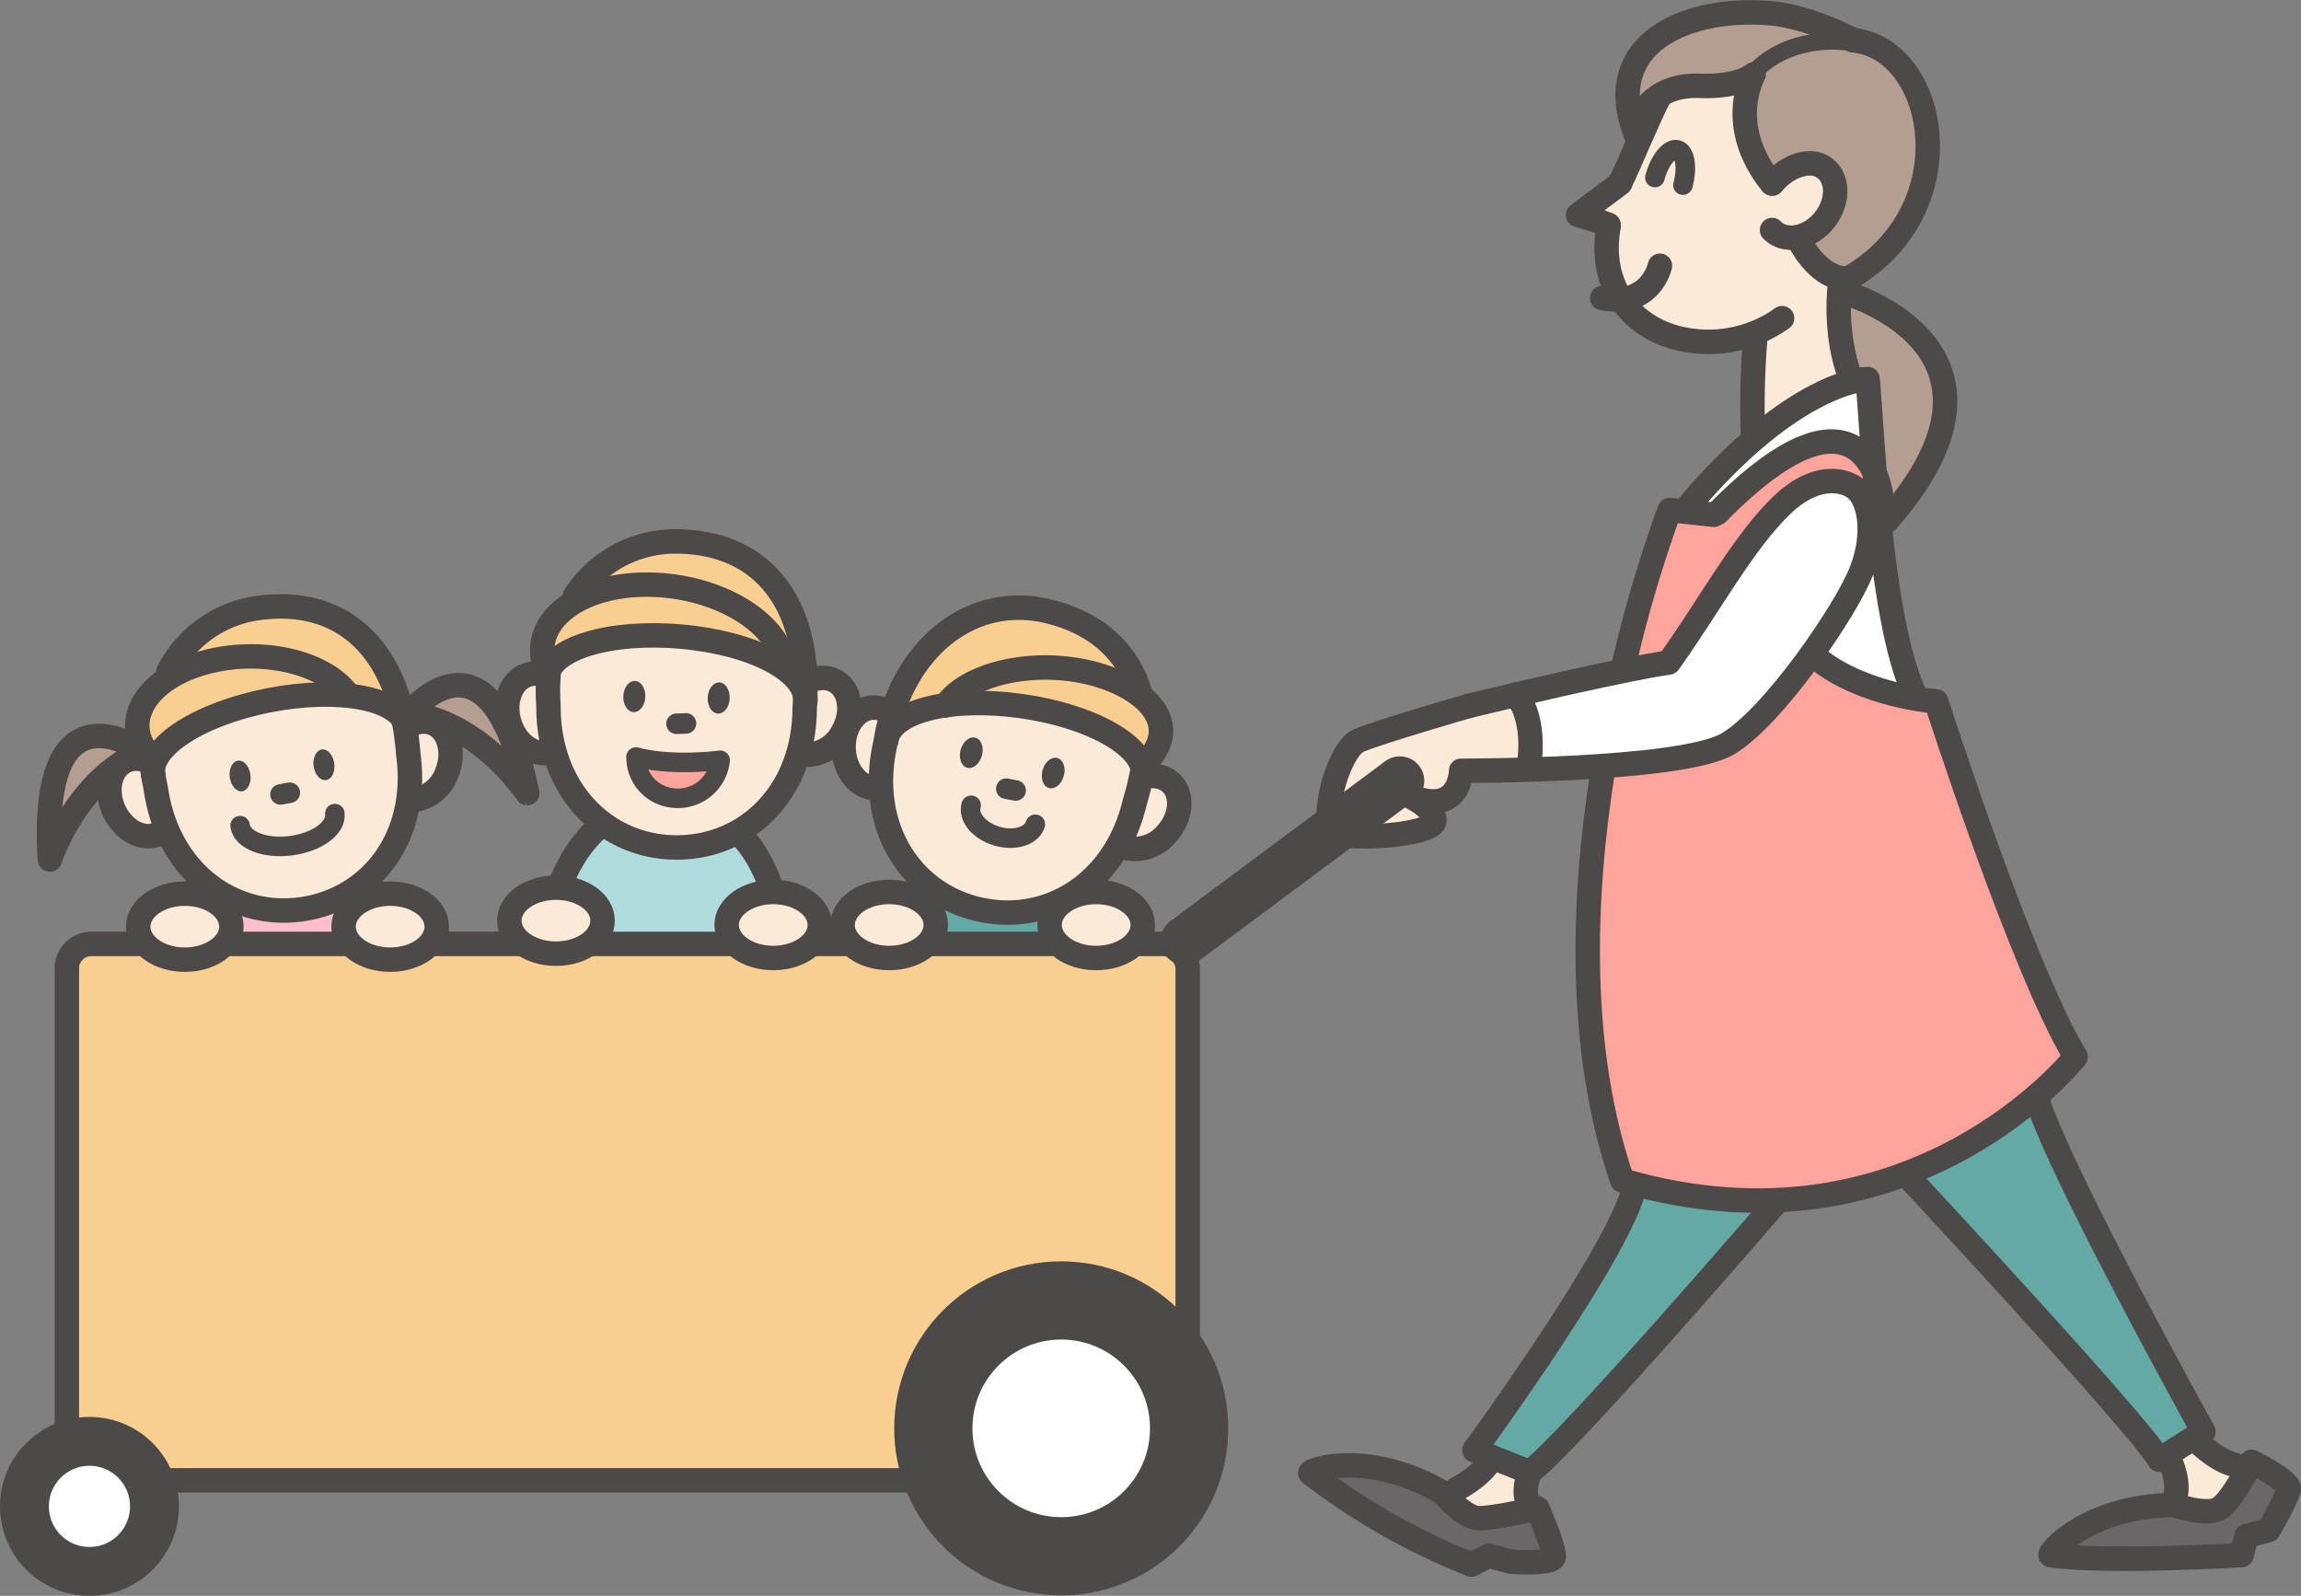 <svg xmlns="http://www.w3.org/2000/svg" width="423.666" height="293.826" viewBox="0 0 423.666 293.826">
  <rect x="0" y="0" width="423.666" height="293.826" fill="#808080" stroke="none"/>
  <g id="グループ_234" data-name="グループ 234" transform="translate(-1042.942 -2718.618)">
    <path id="パス_1031" data-name="パス 1031" d="M1218.223,2885.653l-7.183-8.1-5.016-12.453s-4.039-3.568-4.328-3.789-3.407-6.374-3.407-6.374l4.292-5.939,3.954-.026,2.036,2.417s25.227-14.125,35.855-6.658l1.859,9.072,7.069,6.8s8.751,1.562,6.14,7.84a9.657,9.657,0,0,1-8.629,6.185s-8.768,11.413-16.385,11.014Z" fill="#fbead8"/>
    <path id="パス_1032" data-name="パス 1032" d="M1162.632,2875.382l-8.812-6.287-7.674-11.015s-4.735-2.575-5.066-2.725-4.746-5.45-4.746-5.45l2.855-6.749,3.848-.91,1.574-2.9s22.379-14.608,34.408-9.707l3.841,8.426,8.411,5.046s8.878-.436,7.738,6.268a9.658,9.658,0,0,1-7.028,7.958s-5.993,13.085-13.506,14.4Z" fill="#fbead8"/>
    <path id="パス_1033" data-name="パス 1033" d="M1118.573,2850.02s16.66,5.886,20.451,12.47C1139.024,2862.49,1132.938,2833.559,1118.573,2850.02Z" fill="#b49d91"/>
    <path id="パス_1034" data-name="パス 1034" d="M1069.39,2857.7s-10.675.2-16.361,16.361C1053.029,2874.063,1047.741,2846.628,1069.39,2857.7Z" fill="#b49d91"/>
    <path id="パス_1035" data-name="パス 1035" d="M1116.078,2849.82l3.392,1.8s6.285-1,6.086,4.988-7.283,9.378-7.283,9.378-1.5,16.66-18.356,18.456-23.544-8.181-23.544-8.181l-3.591-5.387s-8.081,3.193-9.578-3.791,3.592-8.579,3.592-8.579l4.09-.1S1085.95,2838.348,1116.078,2849.82Z" fill="#fbead8"/>
    <path id="パス_1036" data-name="パス 1036" d="M1175.238,2858.6s-1.8,7.482-8.231,5.985-6.435-5.836-6.435-5.836Z" fill="#ffa39d"/>
    <path id="パス_1037" data-name="パス 1037" d="M1235.394,2892.219h-19.753l-.4-7.981,18.639,1.2Z" fill="#64a9a3"/>
    <path id="パス_1038" data-name="パス 1038" d="M1177.133,2891.82l-22.746-1-.8-5.986-9.378-2.793,7.981-10.775s7.183,4.19,12.97,3.991,13.313-3.525,13.313-3.525l7.238,9.91-7.981,4.19Z" fill="#b0dbdc"/>
    <path id="パス_1039" data-name="パス 1039" d="M1106.551,2892.569l-21.249-.15-.15-7.931,10.774,2.245,10.774-2.544Z" fill="#ffbecd"/>
    <path id="パス_1040" data-name="パス 1040" d="M1116.727,2848.723l-13.468-2.394-13.618,1.795-18.555,8.829s-4.041,1.5-4.041-3.591,7.183-11.223,7.183-11.223a23.69,23.69,0,0,1,23.943-11.672C1115.081,2832.562,1116.727,2848.723,1116.727,2848.723Z" fill="#f9cf91"/>
    <path id="パス_1041" data-name="パス 1041" d="M1191.249,2844.234s-16.46-11.523-29.779-9.128-18.7,6.135-18.7,6.135-.449-5.836,1.5-9.128,6.585-5.238,6.585-5.238,9.427-14.366,25.738-6.883S1191.249,2844.234,1191.249,2844.234Z" fill="#f9cf91"/>
    <path id="パス_1042" data-name="パス 1042" d="M1207.411,2851.566s16.91-6.135,29.929-1.047,17.358,9.577,17.358,9.577,5.836-7.482-1.945-14.366c0,0-10.625-19.453-26.038-14.066A31.428,31.428,0,0,0,1207.411,2851.566Z" fill="#f9cf91"/>
    <path id="パス_1043" data-name="パス 1043" d="M1364.633,2733.6l.76,11.574,3.388,7.028s7.268-5.839,10.2-1.621-.587,8.968-.587,8.968l-6.785,2.393s2.735,7.316,8.935,7.923l2.993,18.7,2.544.15,4.19,25.888s14.277-19.408,10.326-26.636-11.074-14.067-11.074-14.067l-6.135-2.693s14.122-12.122,14.371-23.6a30.072,30.072,0,0,0-6.846-19.3l-8.8-3.773s-10.823-5.426-20.826-4.367-16.86,10.141-16.86,10.141l-1.989,6.939,1.926,4.119s2.478-7.473,11.446-6.887S1364.633,2733.6,1364.633,2733.6Z" fill="#b49d91"/>
    <path id="パス_1044" data-name="パス 1044" d="M1347.585,2736.731l-6.469,15.526-6.346,5.348,4,2.284s-3.177,17.594,10.971,20.289,18.479-1.394,18.479-1.394l-3.083,18.761,18.731-9.078-2.719-7.981,1.194-10.656-6.509-3.4-1.349-4.063s9.128-5.512,5.743-11.084-11.445.918-11.445.918-5.6-5.206-4.148-18.6l-8.821.883-4.684.27Z" fill="#fbead8"/>
    <path id="パス_1045" data-name="パス 1045" d="M1334.009,2893.766l7.931,42.8,34.269,3.891,25.439-7.932,23.2-18.855-12.454-34.553-13.1-31.651-13.955-3.157-7.164-3.608-3.918-4.5s29.12-29.93,7.484-37.359c0,0-13.955-3.157-22.791,14.569l-9.45-1.17s-5.927,15.189-6.8,23.014S1334.009,2893.766,1334.009,2893.766Z" fill="#ffa39d"/>
    <path id="パス_1046" data-name="パス 1046" d="M1385.288,2810.173s-.231-3.792-6.456-2.924-10.973,6.86-10.973,6.86l-12.249,17.052-5.415,9.438-29.589,5.238s6.957,7.065,2.652,13.9l30.729-2.429,9.294-2.837,14.448-15.835,12.449,5.791,3.838,3.3S1390.586,2811.071,1385.288,2810.173Z" fill="#fff"/>
    <path id="パス_1047" data-name="パス 1047" d="M1388.477,2801.245l-.983.985-5.761-3.388-5.315-.289-5.9,2.96s-11.106,12.709-14.552,11.729-2.757-1.079-.595-4.133,22.738-17.866,22.738-17.866l7.87-2.962,2.5,12.964" fill="#fff"/>
    <path id="パス_1048" data-name="パス 1048" d="M1320.606,2845.837l5.173,13.66h-13.368l-3.791,6.385-2.594,4.988-12.57,1.8-4.988-4.19,4.634-13.494Z" fill="#fbead8"/>
    <rect id="長方形_139" data-name="長方形 139" width="205.909" height="99.342" rx="9" transform="translate(1055.523 2892.12)" fill="#f9cf91"/>
    <path id="パス_1049" data-name="パス 1049" d="M1315.4,2985.4l9.378,3.192,35.914-37.511,7.981-10.176-25.34-3.791Z" fill="#64a9a3"/>
    <path id="パス_1050" data-name="パス 1050" d="M1393.218,2934.718l34.717,38.309,12.97,13.568,7.981-4.589-31.725-61.055S1402.2,2931.925,1393.218,2934.718Z" fill="#64a9a3"/>
    <path id="パス_1051" data-name="パス 1051" d="M1324.781,2988.59l-1.4,8.38-8.779.6-3.99-3.791,6.983-6.185Z" fill="#fbead8"/>
    <path id="パス_1052" data-name="パス 1052" d="M1443.3,2987.193l.6,8.18,6.983,1.4,4.988-7.382-8.38-5.786Z" fill="#fbead8"/>
    <path id="パス_1053" data-name="パス 1053" d="M1325.779,2996.97l2.195,8.579-10.575-1-3.991,1.6-15.762-7.183-12.77-9.178s2.2-2,10.575-.4,12.77,4.19,12.77,4.19l6.384,3.99Z" fill="#6b6668"/>
    <path id="パス_1054" data-name="パス 1054" d="M1450.881,2996.77l-9.178-.6-11.772,1.2s-9.777,6.784-6.186,7.382,29.929.4,29.929.4l3.392-4.19,3.991-.6,3.391-7.981-5.985-4.19Z" fill="#6b6668"/>
    <ellipse id="楕円形_66" data-name="楕円形 66" cx="2.872" cy="2.027" rx="2.872" ry="2.027" transform="translate(1219.056 2859.431) rotate(-74.502)" fill="#4c4948"/>
    <ellipse id="楕円形_67" data-name="楕円形 67" cx="2.872" cy="2.027" rx="2.872" ry="2.027" transform="translate(1234.138 2863.174) rotate(-74.502)" fill="#4c4948"/>
    <ellipse id="楕円形_68" data-name="楕円形 68" cx="2.872" cy="2.027" rx="2.872" ry="2.027" transform="translate(1157.579 2849.638) rotate(-87.427)" fill="#4c4948"/>
    <ellipse id="楕円形_69" data-name="楕円形 69" cx="2.872" cy="2.027" rx="2.872" ry="2.027" transform="translate(1173.116 2849.913) rotate(-87.427)" fill="#4c4948"/>
    <ellipse id="楕円形_70" data-name="楕円形 70" cx="1.916" cy="2.848" rx="1.916" ry="2.848" transform="translate(1084.87 2858.918) rotate(-7.59)" fill="#4c4948"/>
    <ellipse id="楕円形_71" data-name="楕円形 71" cx="1.916" cy="2.848" rx="1.916" ry="2.848" transform="translate(1100.309 2856.861) rotate(-7.59)" fill="#4c4948"/>
    <path id="パス_1055" data-name="パス 1055" d="M1233.565,2870.38c-.642,2.173-3.807,3.153-7.07,2.189s-5.387-3.507-4.745-5.68" fill="none" stroke="#4c4948" stroke-linecap="round" stroke-linejoin="round" stroke-width="3.6"/>
    <line id="線_46" data-name="線 46" x1="1.717" y1="0.328" transform="translate(1228.226 2863.832)" fill="none" stroke="#4c4948" stroke-linecap="round" stroke-linejoin="round" stroke-width="3.781"/>
    <path id="パス_1056" data-name="パス 1056" d="M1160.053,2858a7.547,7.547,0,0,0,7.3,7.585,7.806,7.806,0,0,0,8.181-6.983S1166.758,2859.8,1160.053,2858Z" fill="none" stroke="#4c4948" stroke-linecap="round" stroke-linejoin="round" stroke-width="3.6"/>
    <line id="線_47" data-name="線 47" x1="1.747" y2="0.065" transform="translate(1167.501 2851.811)" fill="none" stroke="#4c4948" stroke-linecap="round" stroke-linejoin="round" stroke-width="3.781"/>
    <path id="パス_1057" data-name="パス 1057" d="M1104.593,2868.42c.337,2.652-3.294,5.3-8.11,5.91s-8.993-1.042-9.33-3.694" fill="none" stroke="#4c4948" stroke-linecap="round" stroke-linejoin="round" stroke-width="3.6"/>
    <line id="線_48" data-name="線 48" x1="1.71" y2="0.311" transform="translate(1094.59 2864.573)" fill="none" stroke="#4c4948" stroke-linecap="round" stroke-linejoin="round" stroke-width="3.781"/>
    <path id="パス_1058" data-name="パス 1058" d="M1253.459,2859.479a48.208,48.208,0,0,1-1.583,6.821c-3.544,15.081-16.166,22.686-28.846,19.706s-20.575-15.62-17.031-30.7c2.53-16.485,15.256-27.812,30.161-24.086,8.75,2.188,14.35,7.4,16.606,14.708" fill="none" stroke="#4c4948" stroke-linecap="round" stroke-linejoin="round" stroke-width="4.5"/>
    <path id="パス_1059" data-name="パス 1059" d="M1255.433,2861.509a4.811,4.811,0,0,1,3.028,1.175c2.371,2.1,2.088,6.292-.63,9.358a7.7,7.7,0,0,1-7.158,2.789" fill="none" stroke="#4c4948" stroke-linecap="round" stroke-linejoin="round" stroke-width="4.5"/>
    <path id="パス_1060" data-name="パス 1060" d="M1206.754,2849.888a4.815,4.815,0,0,0-3.1-.984c-3.166.152-5.573,3.592-5.377,7.685s2.921,7.288,6.086,7.136" fill="none" stroke="#4c4948" stroke-linecap="round" stroke-linejoin="round" stroke-width="4.5"/>
    <path id="パス_1061" data-name="パス 1061" d="M1148.776,2828.388a22,22,0,0,1,19.164-10.072c16.024.311,24.493,12.167,23.164,30.676-.081,15.491-10.682,25.727-23.708,25.658s-23.547-10.622-23.465-26.113a36.386,36.386,0,0,1,.167-7.157" fill="none" stroke="#4c4948" stroke-linecap="round" stroke-linejoin="round" stroke-width="4.5"/>
    <path id="パス_1062" data-name="パス 1062" d="M1193.5,2843.527a4.807,4.807,0,0,1,3.215.468c2.78,1.519,3.442,5.666,1.478,9.261a7.7,7.7,0,0,1-6.352,4.32" fill="none" stroke="#4c4948" stroke-linecap="round" stroke-linejoin="round" stroke-width="4.5"/>
    <path id="パス_1063" data-name="パス 1063" d="M1143.454,2843.088a4.812,4.812,0,0,0-3.238-.266c-3.051.856-4.627,4.747-3.521,8.693s4.476,6.449,7.528,5.594" fill="none" stroke="#4c4948" stroke-linecap="round" stroke-linejoin="round" stroke-width="4.5"/>
    <path id="パス_1064" data-name="パス 1064" d="M1073.966,2842.264a21.806,21.806,0,0,1,16.993-11.752c15.816-1.965,25.833,8.5,27.148,26.911,2.115,15.259-6.869,26.836-19.7,28.615s-24.682-7.118-26.8-22.377a36.982,36.982,0,0,1-.687-4.319" fill="none" stroke="#4c4948" stroke-linecap="round" stroke-linejoin="round" stroke-width="4.5"/>
    <path id="パス_1065" data-name="パス 1065" d="M1119.317,2851.754a4.781,4.781,0,0,1,3.231.005c2.952,1.1,4.192,5.089,2.768,8.906a7.662,7.662,0,0,1-5.641,5.152" fill="none" stroke="#4c4948" stroke-linecap="round" stroke-linejoin="round" stroke-width="4.5"/>
    <path id="パス_1066" data-name="パス 1066" d="M1069.347,2858.491a4.783,4.783,0,0,0-3.224.2c-2.882,1.274-3.882,5.329-2.234,9.055s5.32,5.714,8.2,4.439" fill="none" stroke="#4c4948" stroke-linecap="round" stroke-linejoin="round" stroke-width="4.5"/>
    <path id="パス_1067" data-name="パス 1067" d="M1069.286,2857.047s-19.231-14.187-17.163,19.825C1052.123,2876.872,1057.03,2861.932,1069.286,2857.047Z" fill="none" stroke="#4c4948" stroke-linecap="round" stroke-linejoin="round" stroke-width="4.5"/>
    <path id="パス_1068" data-name="パス 1068" d="M1118.257,2850.015s14.846-18.728,21.755,14.64C1140.012,2864.655,1131.365,2851.52,1118.257,2850.015Z" fill="none" stroke="#4c4948" stroke-linecap="round" stroke-linejoin="round" stroke-width="4.5"/>
    <rect id="長方形_140" data-name="長方形 140" width="206.372" height="98.772" rx="4.5" transform="translate(1055.251 2892.408)" fill="none" stroke="#4c4948" stroke-linecap="round" stroke-linejoin="round" stroke-width="4.5"/>
    <path id="パス_1069" data-name="パス 1069" d="M1071.161,2861.368c-1.011-5.21,8.51-11.336,21.405-13.837s24.169-.3,25.179,4.907" fill="none" stroke="#4c4948" stroke-linecap="round" stroke-linejoin="round" stroke-width="4.5"/>
    <path id="パス_1070" data-name="パス 1070" d="M1069.859,2856.989c-4.4-6.147.357-13.469,10.625-16.352s22.157-.237,26.557,5.91" fill="none" stroke="#4c4948" stroke-linecap="round" stroke-linejoin="round" stroke-width="4.5"/>
    <path id="パス_1071" data-name="パス 1071" d="M1143.644,2843.376c.489-5.366,11.618-8.737,24.859-7.53s22.817,6.367,22.746,11.755" fill="none" stroke="#4c4948" stroke-linecap="round" stroke-linejoin="round" stroke-width="4.5"/>
    <path id="パス_1072" data-name="パス 1072" d="M1142.927,2840.061c-1.452-7.783,7.305-13.963,19.561-13.8s23.368,6.6,24.821,14.381" fill="none" stroke="#4c4948" stroke-linecap="round" stroke-linejoin="round" stroke-width="4.5"/>
    <path id="パス_1073" data-name="パス 1073" d="M1253.4,2861.558c.736-5.337-9.345-11.135-22.516-12.95s-24.009.988-24.744,6.325" fill="none" stroke="#4c4948" stroke-linecap="round" stroke-linejoin="round" stroke-width="4.5"/>
    <path id="パス_1074" data-name="パス 1074" d="M1254.474,2858.375c6.06-6.884-1.066-13.718-11.476-16.037s-22.018.437-25.928,6.155" fill="none" stroke="#4c4948" stroke-linecap="round" stroke-linejoin="round" stroke-width="4.5"/>
    <path id="パス_1075" data-name="パス 1075" d="M1143.66,2891.447c1.2-9.33,4.718-16.352,9.556-20.576" fill="none" stroke="#4c4948" stroke-linecap="round" stroke-linejoin="round" stroke-width="4.5"/>
    <path id="パス_1076" data-name="パス 1076" d="M1179.374,2872.411c3.908,4.169,6.637,10.464,7.469,18.877" fill="none" stroke="#4c4948" stroke-linecap="round" stroke-linejoin="round" stroke-width="4.5"/>
    <ellipse id="楕円形_72" data-name="楕円形 72" cx="8.58" cy="6.079" rx="8.58" ry="6.079" transform="translate(1068.389 2883.154)" fill="#fbead8" stroke="#4c4948" stroke-linecap="round" stroke-linejoin="round" stroke-width="4.5"/>
    <ellipse id="楕円形_73" data-name="楕円形 73" cx="8.58" cy="6.079" rx="8.58" ry="6.079" transform="translate(1106.199 2883.154)" fill="#fbead8" stroke="#4c4948" stroke-linecap="round" stroke-linejoin="round" stroke-width="4.5"/>
    <ellipse id="楕円形_74" data-name="楕円形 74" cx="8.58" cy="6.079" rx="8.58" ry="6.079" transform="translate(1136.729 2882.05)" fill="#fbead8" stroke="#4c4948" stroke-linecap="round" stroke-linejoin="round" stroke-width="4.5"/>
    <ellipse id="楕円形_75" data-name="楕円形 75" cx="8.58" cy="6.079" rx="8.58" ry="6.079" transform="translate(1176.734 2882.848)" fill="#fbead8" stroke="#4c4948" stroke-linecap="round" stroke-linejoin="round" stroke-width="4.5"/>
    <ellipse id="楕円形_76" data-name="楕円形 76" cx="8.58" cy="6.079" rx="8.58" ry="6.079" transform="translate(1198.083 2882.848)" fill="#fbead8" stroke="#4c4948" stroke-linecap="round" stroke-linejoin="round" stroke-width="4.5"/>
    <ellipse id="楕円形_77" data-name="楕円形 77" cx="8.58" cy="6.079" rx="8.58" ry="6.079" transform="translate(1236.192 2882.848)" fill="#fbead8" stroke="#4c4948" stroke-linecap="round" stroke-linejoin="round" stroke-width="4.5"/>
    <path id="パス_1077" data-name="パス 1077" d="M1369.218,2760.967a4.5,4.5,0,0,0,1.516,1.03c3,1.255,7.042-.634,9.026-4.218s1.161-7.505-1.839-8.759c-2.414-1.009-6.172.375-8.653,3.408" fill="none" stroke="#4c4948" stroke-linecap="round" stroke-linejoin="round" stroke-width="4.5"/>
    <line id="線_49" data-name="線 49" x1="39.549" y2="29.443" transform="translate(1261.133 2862.377)" fill="none" stroke="#4c4948" stroke-linecap="round" stroke-linejoin="round" stroke-width="9"/>
    <circle id="楕円形_78" data-name="楕円形 78" cx="11.971" cy="11.971" r="11.971" transform="translate(1047.442 2984.001)" fill="#fff" stroke="#4c4948" stroke-linecap="round" stroke-linejoin="round" stroke-width="9"/>
    <circle id="楕円形_79" data-name="楕円形 79" cx="23.55" cy="23.55" r="23.55" transform="translate(1214.787 2958.056)" fill="#fff" stroke="#4c4948" stroke-linecap="round" stroke-linejoin="round" stroke-width="14.4"/>
    <path id="パス_1078" data-name="パス 1078" d="M1313.346,2848.6c28.789-6.985,36.849-8,36.849-8,7.7-10.8,13.7-22.144,20.9-29.044,5.551-5.324,10.665-5,13.319-3.138,2.615,1.833,4.086,8.046,1.246,15.359s-16.333,26.976-24.634,31.821c-8.628,5.037-49.062,4.931-49.062,4.931s-.093,7.765-8.228,5.084" fill="none" stroke="#4c4948" stroke-linecap="round" stroke-linejoin="round" stroke-width="4.5"/>
    <path id="パス_1079" data-name="パス 1079" d="M1353.313,2812.36c19.9-23.794,33.489-23.967,33.489-23.967.829,8.1,2.139,43.95,8.561,57.786" fill="none" stroke="#4c4948" stroke-linecap="round" stroke-linejoin="round" stroke-width="4.5"/>
    <path id="パス_1080" data-name="パス 1080" d="M1341.368,2752.055c1.586-3.215,4.725-10.944,7.085-15.639" fill="none" stroke="#4c4948" stroke-linecap="round" stroke-linejoin="round" stroke-width="4.5"/>
    <path id="パス_1081" data-name="パス 1081" d="M1371.062,2777.2a23.247,23.247,0,0,1-16.184,4.206c-10.627-1.134-17.885-9.419-15.748-21.151" fill="none" stroke="#4c4948" stroke-linecap="round" stroke-linejoin="round" stroke-width="4.5"/>
    <path id="パス_1082" data-name="パス 1082" d="M1341.232,2752.4l-7.737,5.788c3.851,1.1,5.614,1.82,5.614,1.82" fill="none" stroke="#4c4948" stroke-linecap="round" stroke-linejoin="round" stroke-width="4.5"/>
    <path id="パス_1083" data-name="パス 1083" d="M1384.12,2726.02c15.64,1.551,21.24,31.359-.953,43.927" fill="none" stroke="#4c4948" stroke-linecap="round" stroke-linejoin="round" stroke-width="4.5"/>
    <path id="パス_1084" data-name="パス 1084" d="M1344.426,2744.1c-7.348-17.555,9.271-24.374,24.527-23.039,5.322.466,11.713,3.03,15.167,4.958" fill="none" stroke="#4c4948" stroke-linecap="round" stroke-linejoin="round" stroke-width="4.5"/>
    <path id="パス_1085" data-name="パス 1085" d="M1374.243,2762.96s3.017,6.2,7.779,6.868" fill="none" stroke="#4c4948" stroke-linecap="round" stroke-linejoin="round" stroke-width="4.5"/>
    <path id="パス_1086" data-name="パス 1086" d="M1348.573,2767.544s-1.627,7.7-10.626,5.948" fill="none" stroke="#4c4948" stroke-linecap="round" stroke-linejoin="round" stroke-width="4.5"/>
    <path id="パス_1087" data-name="パス 1087" d="M1381.746,2770.759s-1.311,9.2,2,17.624" fill="none" stroke="#4c4948" stroke-linecap="round" stroke-linejoin="round" stroke-width="4.5"/>
    <path id="パス_1088" data-name="パス 1088" d="M1366.183,2780.186a154.452,154.452,0,0,0-.474,18.961" fill="none" stroke="#4c4948" stroke-linecap="round" stroke-linejoin="round" stroke-width="4.5"/>
    <path id="パス_1089" data-name="パス 1089" d="M1347.645,2751.307c.865-3.2,2.721-5.483,4.148-5.1s1.882,3.292,1.017,6.493" fill="none" stroke="#4c4948" stroke-linecap="round" stroke-linejoin="round" stroke-width="3.6"/>
    <path id="パス_1090" data-name="パス 1090" d="M1338,2860.9c-3.633,23.047-4.7,50.809,3.636,75.057,53.245,15.53,83.473-22.74,83.473-22.74-10.133-16.891-25.671-65.459-25.671-65.459s-13.318-.923-21.984-7.954" fill="none" stroke="#4c4948" stroke-linecap="round" stroke-linejoin="round" stroke-width="4.5"/>
    <path id="パス_1091" data-name="パス 1091" d="M1358.475,2813.4l-8.12-.877a243.353,243.353,0,0,0-8.447,28.559" fill="none" stroke="#4c4948" stroke-linecap="round" stroke-linejoin="round" stroke-width="4.5"/>
    <path id="パス_1092" data-name="パス 1092" d="M1383.081,2772.674s35.028,10.206,7.344,41.781" fill="none" stroke="#4c4948" stroke-linecap="round" stroke-linejoin="round" stroke-width="4.5"/>
    <path id="パス_1093" data-name="パス 1093" d="M1344.376,2741.258s2.126-7.216,11.588-6.837c7.179.289,9.867-2.091,9.867-2.091s-5.391,9.24,3.334,20.059" fill="none" stroke="#4c4948" stroke-linecap="round" stroke-linejoin="round" stroke-width="4.5"/>
    <path id="パス_1094" data-name="パス 1094" d="M1383.5,2726.416s-10.081-1.86-17.2,5.086" fill="none" stroke="#4c4948" stroke-linecap="round" stroke-linejoin="round" stroke-width="3.15"/>
    <path id="パス_1095" data-name="パス 1095" d="M1359.151,2813.066c27.084-27.492,30.124-3.358,30.124-3.358" fill="none" stroke="#4c4948" stroke-linecap="round" stroke-linejoin="round" stroke-width="4.5"/>
    <path id="パス_1096" data-name="パス 1096" d="M1322.025,2846.519s3.535,3.413,2.559,12.205" fill="none" stroke="#4c4948" stroke-linecap="round" stroke-linejoin="round" stroke-width="4.5"/>
    <path id="パス_1097" data-name="パス 1097" d="M1369.641,2940.4s-37.662,43.738-45.057,49.284l-10.168-4.067s27.679-37.821,29.527-48.914" fill="none" stroke="#4c4948" stroke-linecap="round" stroke-linejoin="round" stroke-width="4.5"/>
    <path id="パス_1098" data-name="パス 1098" d="M1393.86,2934.849s42.767,45.883,46.649,52.538l8.135-5.176s-26.1-47.045-30.535-60.911" fill="none" stroke="#4c4948" stroke-linecap="round" stroke-linejoin="round" stroke-width="4.5"/>
    <path id="パス_1099" data-name="パス 1099" d="M1446.98,2983.5s3.883,4.067,7.4,4.807" fill="none" stroke="#4c4948" stroke-linecap="round" stroke-linejoin="round" stroke-width="4.5"/>
    <path id="パス_1100" data-name="パス 1100" d="M1457.518,2987.757s7.026,3.513,6.841,4.992-3.7,7.58-3.7,7.58l-4.067,1.109-.925,3.513s-24.958,1.479-35.126,0c-.777-.113,6.47-9.059,22.74-9.244,0,0,5.731,2.034,8.134.739S1457.518,2987.757,1457.518,2987.757Z" fill="none" stroke="#4c4948" stroke-linecap="round" stroke-linejoin="round" stroke-width="4.5"/>
    <path id="パス_1101" data-name="パス 1101" d="M1442.728,2988.127s1.479,3.328.739,6.1" fill="none" stroke="#4c4948" stroke-linecap="round" stroke-linejoin="round" stroke-width="4.5"/>
    <path id="パス_1102" data-name="パス 1102" d="M1329.021,3005.209c0,1.49-7.859.955-7.859.955l-4.07-1.1-3.231,1.623a123.214,123.214,0,0,1-29.648-16.82c-.619-.482,10.163-4.544,24.293,3.522,0,0,3.916,4.652,6.644,4.751s10.863-1.807,10.863-1.807S1329.021,3003.175,1329.021,3005.209Z" fill="none" stroke="#4c4948" stroke-linecap="round" stroke-linejoin="round" stroke-width="4.5"/>
    <path id="パス_1103" data-name="パス 1103" d="M1324.584,2989.679s-1.849,4.437.37,6.471" fill="none" stroke="#4c4948" stroke-linecap="round" stroke-linejoin="round" stroke-width="4.5"/>
    <path id="パス_1104" data-name="パス 1104" d="M1311.088,2992.822s4.807-2.4,6.471-5.731" fill="none" stroke="#4c4948" stroke-linecap="round" stroke-linejoin="round" stroke-width="4.5"/>
    <path id="パス_1105" data-name="パス 1105" d="M1313.346,2848.6s-16.362,4.714-20.244,6.378-7.765,16.084-3.882,17.193,18.4.093,17.84-2.68-5.731-4.807-5.731-4.807" fill="none" stroke="#4c4948" stroke-linecap="round" stroke-linejoin="round" stroke-width="4.5"/>
  </g>
</svg>
